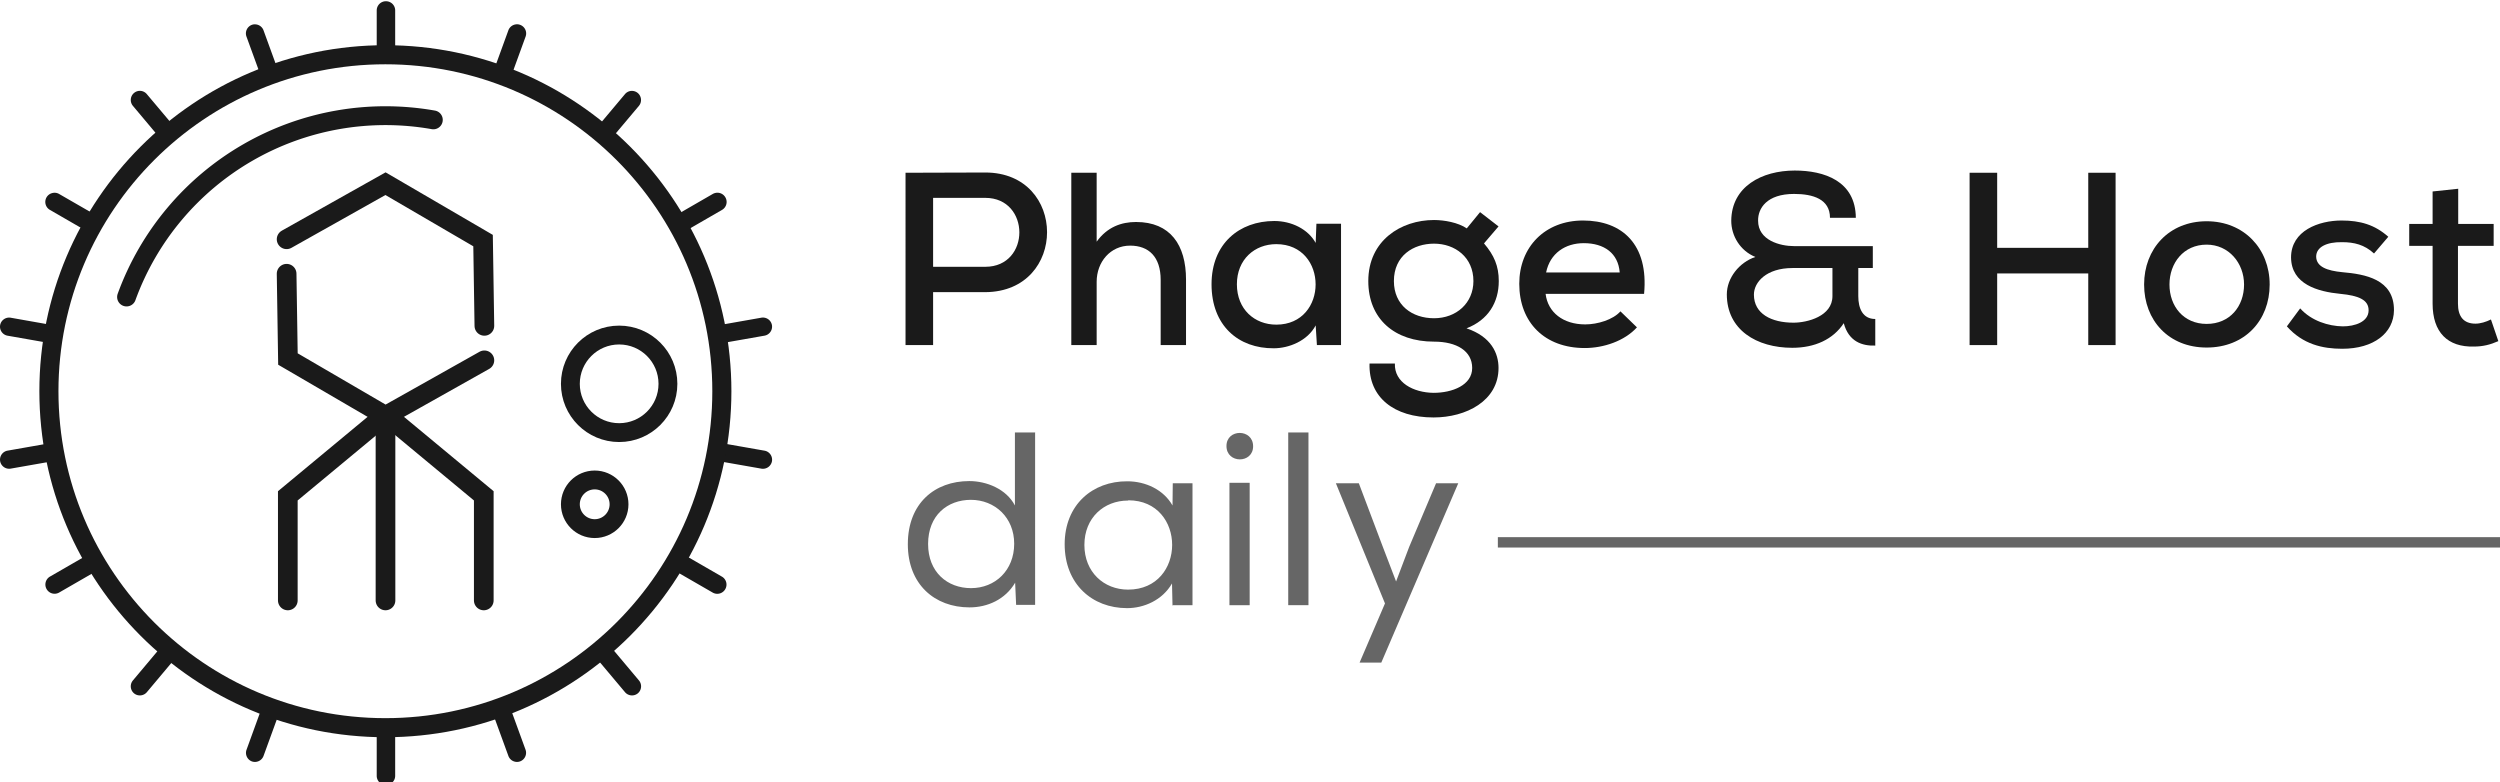 <?xml version="1.0" encoding="UTF-8" standalone="no"?>
<!-- Created with Inkscape (http://www.inkscape.org/) -->

<svg
   width="20.96mm"
   height="6.56mm"
   viewBox="0 0 20.96 6.56"
   version="1.1"
   id="svg1296"
   xmlns="http://www.w3.org/2000/svg"
   xmlns:svg="http://www.w3.org/2000/svg">
  <defs
     id="defs1293">
    <rect
       x="31.699"
       y="-2.655"
       width="88.022"
       height="40.515"
       id="rect7407" />
    <rect
       x="470.145"
       y="629.406"
       width="227.656"
       height="71.801"
       id="rect3737" />
    <rect
       x="470.145"
       y="629.406"
       width="227.656"
       height="71.801"
       id="rect5547" />
    <rect
       x="470.145"
       y="629.406"
       width="227.656"
       height="71.801"
       id="rect19171" />
    <rect
       x="470.145"
       y="629.406"
       width="227.656"
       height="71.801"
       id="rect1149" />
    <rect
       x="31.699"
       y="-2.655"
       width="45.441"
       height="43.723"
       id="rect8335" />
    <rect
       x="31.699"
       y="-2.655"
       width="45.441"
       height="43.723"
       id="rect8989" />
    <rect
       x="31.699"
       y="-2.655"
       width="45.441"
       height="43.723"
       id="rect38359" />
    <rect
       x="31.699"
       y="-2.655"
       width="88.022"
       height="40.515"
       id="rect62084" />
    <rect
       x="31.699"
       y="-2.655"
       width="45.441"
       height="43.723"
       id="rect62086" />
  </defs>
  <g
     id="g1055">
    <g
       id="g2410">
      <g
         aria-label="Phage &amp; Host"
         transform="matrix(0.258,0,0,0.258,-0.768,1.695)"
         id="text7405"
         style="font-size:8px;line-height:1.25;white-space:pre;shape-inside:url(#rect7407);fill:#1a1a1a">
        <path
           d="m 33.299,-0.14 h 1.696 c 1.472,0 1.48,2.24 0,2.24 h -1.696 z m 1.696,3.064 c 2.68,-0.016 2.672,-3.888 0,-3.888 -0.856,0 -1.736,0.008 -2.592,0.008 V 4.644 h 0.896 v -1.72 z"
           style="font-family:'Nexa Bold';-inkscape-font-specification:'Nexa Bold, Normal'"
           id="path969" />
        <path
           d="M 37.79,-0.956 V 4.644 h 0.824 v -2.056 c 0,-0.648 0.448,-1.176 1.088,-1.176 0.608,0 0.992,0.368 0.992,1.112 v 2.12 h 0.824 v -2.128 c 0,-1.128 -0.512,-1.872 -1.624,-1.872 -0.472,0 -0.936,0.16 -1.28,0.64 v -2.24 z"
           style="font-family:'Nexa Bold';-inkscape-font-specification:'Nexa Bold, Normal'"
           id="path971" />
        <path
           d="m 45.731,1.324 c -0.248,-0.448 -0.784,-0.712 -1.344,-0.712 -1.136,0 -2.04,0.736 -2.04,2.056 0,1.344 0.872,2.088 2.024,2.08 0.488,0 1.096,-0.24 1.36,-0.744 l 0.04,0.64 h 0.784 c 0,-1.312 0,-2.632 0,-3.944 h -0.8 z m -1.28,0.04 c 1.704,0 1.704,2.616 0,2.616 -0.704,0 -1.28,-0.496 -1.28,-1.312 0,-0.808 0.576,-1.304 1.28,-1.304 z"
           style="font-family:'Nexa Bold';-inkscape-font-specification:'Nexa Bold, Normal'"
           id="path973" />
        <path
           d="m 50.641,0.852 c -0.28,-0.192 -0.736,-0.272 -1.064,-0.272 -1.072,0 -2.136,0.664 -2.136,1.984 0,1.232 0.856,1.968 2.136,1.968 0.736,0 1.24,0.304 1.24,0.856 0,0.56 -0.648,0.808 -1.256,0.808 -0.656,-0.008 -1.28,-0.336 -1.256,-0.952 h -0.824 c -0.032,1.096 0.792,1.752 2.08,1.752 1.056,0 2.112,-0.536 2.112,-1.608 0,-0.472 -0.232,-1.016 -1.04,-1.288 0.704,-0.272 1.048,-0.84 1.048,-1.536 0,-0.488 -0.152,-0.84 -0.48,-1.224 l 0.472,-0.552 -0.6,-0.464 z m -1.064,0.496 c 0.68,0 1.28,0.44 1.28,1.216 0,0.712 -0.552,1.208 -1.28,1.208 -0.712,0 -1.304,-0.424 -1.304,-1.208 0,-0.824 0.632,-1.216 1.304,-1.216 z"
           style="font-family:'Nexa Bold';-inkscape-font-specification:'Nexa Bold, Normal'"
           id="path975" />
        <path
           d="m 56.403,2.98 c 0.152,-1.608 -0.712,-2.384 -1.984,-2.384 -1.232,0 -2.072,0.856 -2.072,2.056 0,1.264 0.832,2.088 2.128,2.088 0.608,0 1.288,-0.224 1.696,-0.672 l -0.536,-0.52 c -0.24,0.272 -0.744,0.424 -1.144,0.424 -0.72,0 -1.216,-0.392 -1.288,-0.992 z m -3.184,-0.696 c 0.128,-0.624 0.624,-0.952 1.224,-0.952 0.664,0 1.12,0.328 1.168,0.952 z"
           style="font-family:'Nexa Bold';-inkscape-font-specification:'Nexa Bold, Normal'"
           id="path977" />
        <path
           d="m 61.228,2.14 c 0.432,0 0.864,0 1.296,0 v 0.912 c 0,0.656 -0.816,0.864 -1.264,0.864 -0.72,0 -1.288,-0.288 -1.288,-0.912 0,-0.4 0.4,-0.864 1.256,-0.864 z m 2.136,0 h 0.472 v -0.712 c -0.856,0 -1.696,0 -2.56,0 -0.448,0 -1.168,-0.184 -1.168,-0.824 -0.008,-0.408 0.288,-0.872 1.168,-0.872 0.616,0 1.168,0.168 1.168,0.776 h 0.84 c -0.008,-1.2 -1.032,-1.536 -1.984,-1.536 -1.072,0 -2.056,0.52 -2.064,1.632 0,0.488 0.288,0.976 0.784,1.176 -0.528,0.176 -0.928,0.688 -0.928,1.216 0,1.152 0.968,1.736 2.128,1.736 0.728,0 1.328,-0.272 1.672,-0.8 0.16,0.6 0.6,0.744 1.024,0.728 v -0.864 c -0.408,0 -0.552,-0.344 -0.552,-0.744 z"
           style="font-family:'Nexa Bold';-inkscape-font-specification:'Nexa Bold, Normal'"
           id="path979" />
        <path
           d="m 71.725,4.644 v -5.6 h -0.888 V 1.484 h -2.96 v -2.44 h -0.896 V 4.644 h 0.896 v -2.328 h 2.96 v 2.328 z"
           style="font-family:'Nexa Bold';-inkscape-font-specification:'Nexa Bold, Normal'"
           id="path981" />
        <path
           d="m 74.684,0.62 c -1.224,0 -2.032,0.896 -2.032,2.056 0,1.168 0.8,2.048 2.032,2.048 1.24,0 2.048,-0.88 2.048,-2.048 0,-1.16 -0.832,-2.056 -2.048,-2.056 z m 0,0.76 c 0.72,0 1.216,0.6 1.216,1.296 0,0.704 -0.456,1.28 -1.216,1.28 -0.752,0 -1.208,-0.576 -1.208,-1.28 0,-0.696 0.456,-1.296 1.208,-1.296 z"
           style="font-family:'Nexa Bold';-inkscape-font-specification:'Nexa Bold, Normal'"
           id="path983" />
        <path
           d="m 80.587,1.124 c -0.44,-0.392 -0.912,-0.528 -1.52,-0.528 -0.736,0 -1.64,0.328 -1.64,1.2 0.008,0.872 0.864,1.112 1.608,1.184 0.584,0.056 0.92,0.192 0.912,0.544 -0.008,0.368 -0.448,0.512 -0.84,0.512 -0.464,-0.008 -1.016,-0.176 -1.384,-0.584 l -0.432,0.584 c 0.52,0.584 1.16,0.728 1.8,0.728 1.024,0 1.672,-0.512 1.68,-1.248 0.008,-1.016 -0.944,-1.176 -1.672,-1.24 -0.504,-0.048 -0.848,-0.176 -0.856,-0.504 0,-0.312 0.336,-0.48 0.84,-0.472 0.392,0 0.728,0.08 1.04,0.368 z"
           style="font-family:'Nexa Bold';-inkscape-font-specification:'Nexa Bold, Normal'"
           id="path985" />
        <path
           d="m 82.027,-0.348 v 1.056 h -0.76 V 1.42 h 0.76 v 1.88 c 0,0.928 0.488,1.416 1.344,1.392 0.28,0 0.52,-0.056 0.792,-0.176 l -0.24,-0.704 c -0.16,0.08 -0.344,0.136 -0.504,0.136 -0.384,0 -0.568,-0.232 -0.568,-0.648 v -1.88 h 1.16 V 0.708 h -1.152 v -1.144 z"
           style="font-family:'Nexa Bold';-inkscape-font-specification:'Nexa Bold, Normal'"
           id="path987" />
      </g>
      <g
         aria-label="daily"
         transform="matrix(0.265,0,0,0.265,-0.882,3.89)"
         id="text8987"
         style="font-size:7.805px;line-height:1.25;white-space:pre;shape-inside:url(#rect8989);fill:#666666">
        <path
           d="M 36.07,-0.997 H 35.438 V 1.313 C 35.165,0.79 34.54,0.541 33.994,0.541 c -1.093,0 -1.944,0.702 -1.944,1.998 0,1.272 0.851,1.998 1.951,1.998 0.57,0 1.132,-0.25 1.444,-0.781 l 0.031,0.702 h 0.601 V -1.005 Z M 34.041,1.134 c 0.765,0 1.374,0.562 1.374,1.389 0,0.843 -0.601,1.405 -1.366,1.405 -0.749,0 -1.358,-0.507 -1.358,-1.397 0,-0.905 0.609,-1.397 1.358,-1.397 z"
           style="font-family:'Nexa Regular';-inkscape-font-specification:'Nexa Regular, Normal'"
           id="path990" />
        <path
           d="m 40.439,4.467 h 0.617 V 0.611 h -0.624 l -0.008,0.702 C 40.142,0.814 39.573,0.548 38.995,0.548 37.894,0.541 37.012,1.29 37.012,2.539 c 0,1.257 0.866,2.022 1.975,2.022 0.531,0 1.116,-0.25 1.421,-0.781 l 0.016,0.702 z M 39.026,1.149 c 1.85,0 1.85,2.826 -0.008,2.826 -0.765,0 -1.382,-0.554 -1.382,-1.413 0,-0.859 0.617,-1.405 1.382,-1.405 z"
           style="font-family:'Nexa Regular';-inkscape-font-specification:'Nexa Regular, Normal'"
           id="path992" />
        <path
           d="m 42.131,-0.568 c 0,0.562 0.843,0.562 0.843,0.008 0,-0.562 -0.843,-0.562 -0.843,-0.008 z m 0.094,1.163 h 0.64 V 4.467 h -0.64 z"
           style="font-family:'Nexa Regular';-inkscape-font-specification:'Nexa Regular, Normal'"
           id="path994" />
        <path
           d="M 44.725,-0.997 H 44.085 V 4.467 h 0.64 z"
           style="font-family:'Nexa Regular';-inkscape-font-specification:'Nexa Regular, Normal'"
           id="path996" />
        <path
           d="M 49.464,0.611 H 48.762 L 47.911,2.625 47.497,3.717 47.076,2.617 46.319,0.611 H 45.593 L 47.146,4.412 46.342,6.285 h 0.687 z"
           style="font-family:'Nexa Regular';-inkscape-font-specification:'Nexa Regular, Normal'"
           id="path998" />
      </g>
      <path
         style="font-size:8px;line-height:1.25;white-space:pre;fill:none;fill-opacity:1;stroke:#666666;stroke-width:0.087;stroke-linecap:butt;stroke-linejoin:miter;stroke-miterlimit:4;stroke-dasharray:none;stroke-opacity:1"
         d="m 12.558,4.547 h 8.402"
         id="path53856" />
      <path
         style="fill:none;stroke:#1a1a1a;stroke-width:0.165;stroke-linecap:round;stroke-linejoin:miter;stroke-miterlimit:4;stroke-dasharray:none;stroke-opacity:1"
         d="m 2.403,2.006 0.829,-0.466 0.818,0.477 0.011,0.715"
         id="path1105" />
      <path
         style="fill:none;stroke:#1a1a1a;stroke-width:0.165;stroke-linecap:round;stroke-linejoin:miter;stroke-miterlimit:4;stroke-dasharray:none;stroke-opacity:1"
         d="M 4.061,3.021 3.232,3.487 2.414,3.01 2.403,2.295"
         id="path1107" />
      <path
         style="fill:none;stroke:#1a1a1a;stroke-width:0.165;stroke-linecap:round;stroke-linejoin:miter;stroke-miterlimit:4;stroke-dasharray:none;stroke-opacity:1"
         d="m 3.232,3.535 v 1.499"
         id="path1109" />
      <path
         style="fill:none;stroke:#1a1a1a;stroke-width:0.165;stroke-linecap:round;stroke-linejoin:miter;stroke-miterlimit:4;stroke-dasharray:none;stroke-opacity:1"
         d="m 3.24,3.48 0.816,0.677 v 0.877"
         id="path1111" />
      <path
         style="fill:none;stroke:#1a1a1a;stroke-width:0.165;stroke-linecap:round;stroke-linejoin:miter;stroke-miterlimit:4;stroke-dasharray:none;stroke-opacity:1"
         d="m 3.229,3.48 -0.816,0.677 v 0.877"
         id="path1114" />
      <circle
         style="fill:none;stroke:#1a1a1a;stroke-width:0.158;stroke-linecap:round;stroke-miterlimit:4;stroke-dasharray:none;stroke-opacity:1"
         id="path2452"
         cy="3.218"
         cx="5.191"
         r="0.409" />
      <circle
         style="fill:none;stroke:#1a1a1a;stroke-width:0.158;stroke-linecap:round;stroke-miterlimit:4;stroke-dasharray:none;stroke-opacity:1"
         id="circle2534"
         cy="4.228"
         cx="4.986"
         r="0.204" />
      <path
         style="fill:none;stroke:#1a1a1a;stroke-width:0.158;stroke-linecap:round;stroke-miterlimit:4;stroke-dasharray:none;stroke-opacity:1"
         id="circle2814"
         d="M 1.061,2.49 A 2.31,2.31 0 0 1 3.633,1.005" />
      <g
         id="g1225"
         transform="translate(-9.2465043e-4,-6.879)">
        <path
           id="path984"
           style="color:#000000;fill:#1a1a1a;stroke-width:3.78;stroke-linecap:round;-inkscape-stroke:none"
           d="m 12.217,25.998 a 0.29,0.29 0 0 0 -0.295,0.289 v 1.461 a 10.662,10.662 0 0 1 0.293,-0.012 10.662,10.662 0 0 1 0.291,0.004 V 26.287 A 0.29,0.29 0 0 0 12.217,25.998 Z m -4.133,0.73 a 0.29,0.29 0 0 0 -0.111,0.016 0.29,0.29 0 0 0 -0.17,0.377 l 0.496,1.361 A 10.662,10.662 0 0 1 8.84,28.291 L 8.342,26.922 A 0.29,0.29 0 0 0 8.084,26.729 Z m 8.258,0 a 0.29,0.29 0 0 0 -0.256,0.193 l -0.496,1.363 a 10.662,10.662 0 0 1 0.545,0.199 l 0.496,-1.363 a 0.29,0.29 0 0 0 -0.176,-0.377 0.29,0.29 0 0 0 -0.113,-0.016 z M 4.459,28.834 a 0.29,0.29 0 0 0 -0.215,0.066 0.29,0.29 0 0 0 -0.037,0.406 l 0.939,1.119 a 10.662,10.662 0 0 1 0.438,-0.377 L 4.65,28.938 A 0.29,0.29 0 0 0 4.459,28.834 Z m 15.516,0 A 0.29,0.29 0 0 0 19.775,28.938 l -0.932,1.109 a 10.662,10.662 0 0 1 0.441,0.371 l 0.934,-1.111 a 0.29,0.29 0 0 0 -0.037,-0.406 0.29,0.29 0 0 0 -0.207,-0.066 z m -18.207,3.225 a 0.29,0.29 0 0 0 -0.113,0.008 0.29,0.29 0 0 0 -0.178,0.133 0.29,0.29 0 0 0 0.104,0.398 L 2.842,33.326 A 10.662,10.662 0 0 1 3.135,32.822 L 1.875,32.096 a 0.29,0.29 0 0 0 -0.107,-0.037 z m 20.891,0 a 0.29,0.29 0 0 0 -0.107,0.037 l -1.252,0.723 a 10.662,10.662 0 0 1 0.291,0.506 l 1.258,-0.727 A 0.29,0.29 0 0 0 22.951,32.199 0.29,0.29 0 0 0 22.658,32.059 Z M 0.34,36.01 a 0.29,0.29 0 0 0 -0.332,0.234 0.29,0.29 0 0 0 0.229,0.334 l 1.434,0.252 a 10.662,10.662 0 0 1 0.104,-0.566 z m 23.748,0 -1.428,0.252 a 10.662,10.662 0 0 1 0.1,0.568 l 1.432,-0.252 a 0.29,0.29 0 0 0 0.234,-0.334 0.29,0.29 0 0 0 -0.338,-0.234 z M 1.67,39.965 0.236,40.217 A 0.29,0.29 0 0 0 0.008,40.549 0.29,0.29 0 0 0 0.34,40.785 L 1.773,40.533 A 10.662,10.662 0 0 1 1.67,39.965 Z m 21.09,0 a 10.662,10.662 0 0 1 -0.105,0.568 l 1.434,0.252 a 0.29,0.29 0 0 0 0.338,-0.236 0.29,0.29 0 0 0 -0.234,-0.332 z M 2.846,43.473 1.58,44.203 A 0.29,0.29 0 0 0 1.477,44.594 0.29,0.29 0 0 0 1.875,44.705 L 3.137,43.977 A 10.662,10.662 0 0 1 2.846,43.473 Z m 18.736,0 a 10.662,10.662 0 0 1 -0.291,0.506 l 1.26,0.727 a 0.29,0.29 0 0 0 0.4,-0.111 0.29,0.29 0 0 0 -0.104,-0.391 z m -16.437,2.898 -0.938,1.117 a 0.29,0.29 0 0 0 0.037,0.406 0.29,0.29 0 0 0 0.406,-0.037 l 0.932,-1.111 a 10.662,10.662 0 0 1 -0.438,-0.375 z m 14.139,0.002 a 10.662,10.662 0 0 1 -0.439,0.375 l 0.932,1.109 a 0.29,0.29 0 0 0 0.406,0.037 0.29,0.29 0 0 0 0.037,-0.406 z M 16.133,48.312 a 10.662,10.662 0 0 1 -0.545,0.193 l 0.498,1.365 a 0.29,0.29 0 0 0 0.369,0.178 0.29,0.29 0 0 0 0.176,-0.369 z m -7.834,0.002 -0.496,1.365 a 0.29,0.29 0 0 0 0.17,0.369 0.29,0.29 0 0 0 0.369,-0.176 L 8.84,48.504 A 10.662,10.662 0 0 1 8.299,48.314 Z m 3.623,0.734 v 1.459 a 0.29,0.29 0 0 0 0.295,0.287 0.29,0.29 0 0 0 0.289,-0.287 v -1.457 a 10.662,10.662 0 0 1 -0.291,0.01 10.662,10.662 0 0 1 -0.293,-0.012 z"
           transform="scale(0.265)" />
        <circle
           style="fill:none;fill-opacity:1;stroke:#1a1a1a;stroke-width:0.16;stroke-linecap:round;stroke-miterlimit:4;stroke-dasharray:none;stroke-opacity:1"
           id="circle1165"
           cy="10.159"
           cx="3.232"
           r="2.821" />
      </g>
    </g>
  </g>
</svg>
